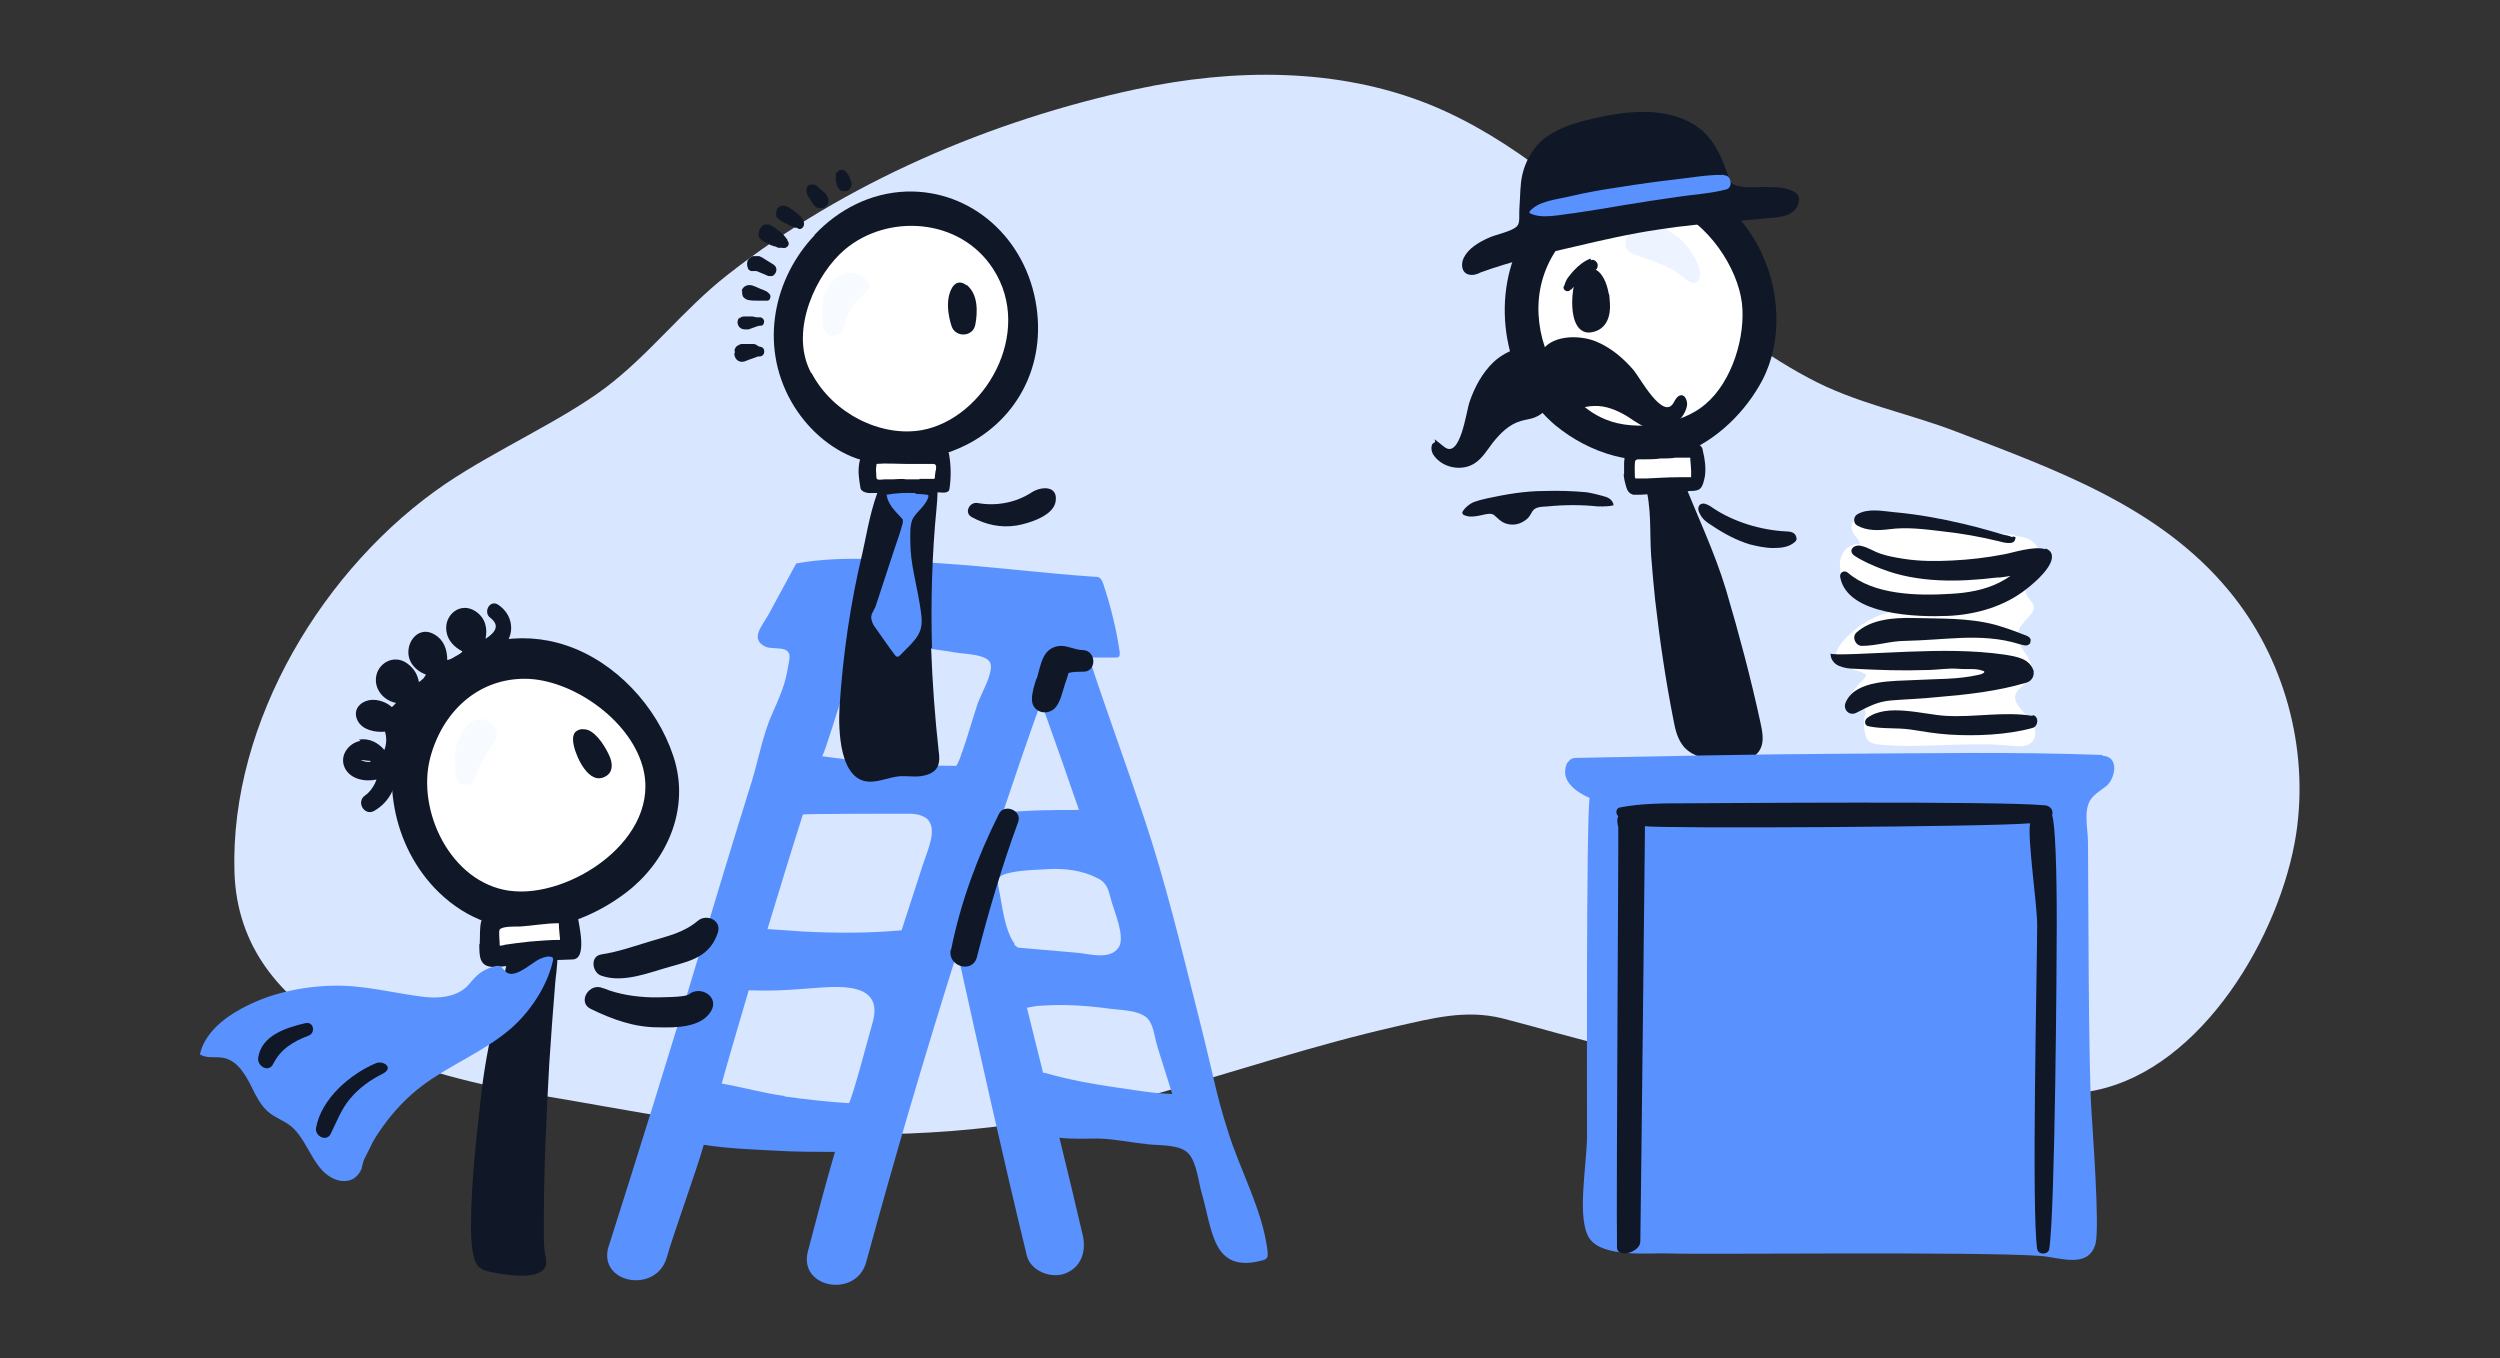 <svg width="727" height="395" viewBox="0 0 727 395" fill="none" xmlns="http://www.w3.org/2000/svg">
<rect x="0" y="0" width="727" height="395" fill="#333333" stroke="none"/>
<g clip-path="url(#clip0_4602_15655)">
<path d="M449.759 50.498C439.223 42.505 427.961 35.361 415.73 30.396C388.967 19.618 358.814 19.86 330.477 25.915C288.093 34.997 245.708 53.162 211.559 79.925C198.843 89.855 188.792 103.176 176.077 112.742C163.361 122.309 144.47 130.665 129.696 140.595C94.335 164.572 66.846 209.742 68.178 253.58C69.51 297.417 119.524 312.312 154.885 318.125C183.585 322.848 211.68 329.024 240.622 329.75C273.44 330.598 302.988 327.449 334.836 318.488C358.572 311.828 381.944 303.956 405.921 298.507C416.578 296.085 426.144 293.542 436.68 296.085C447.216 298.749 457.751 302.019 468.529 304.441C513.941 315.219 562.743 326.602 609.487 317.035C640.488 310.617 663.255 271.744 667.735 242.439C671.489 217.492 664.223 191.093 648.117 171.717C627.894 147.255 597.741 136.599 569.04 125.579C554.63 120.008 539.613 117.344 525.808 109.836C511.034 101.965 497.956 91.429 485.361 80.409C473.615 70.237 462.111 59.459 449.759 50.135V50.498Z" fill="#D9E6FF"/>
<path d="M176.925 362.568C173.897 373.346 190.851 376.252 193.878 365.716C196.179 357.724 202.355 341.012 204.656 332.899C211.438 333.989 218.461 334.231 225.122 334.594C231.055 334.958 236.868 334.958 242.802 334.958C240.017 344.524 237.474 354.212 234.931 363.9C232.145 374.678 248.978 377.584 251.884 367.049C260.119 336.774 268.959 306.742 278.405 276.83C284.944 306.378 291.483 335.805 298.628 365.232C299.839 369.713 305.773 371.892 309.769 370.318C314.492 368.502 315.945 363.779 314.855 359.177C312.676 349.732 310.375 340.286 308.074 330.84C312.07 331.325 315.461 331.082 319.336 331.082C324.18 331.203 329.145 332.293 333.989 332.778C337.38 333.141 343.192 332.778 345.614 335.442C348.036 338.106 348.521 343.798 349.49 347.067C352.638 357.966 352.638 370.318 366.928 366.564C367.412 366.443 368.018 366.322 368.381 365.838C368.744 365.353 368.623 364.627 368.623 363.9C367.17 351.79 360.509 340.165 356.998 328.66C353.486 317.64 353.244 314.129 348.4 294.995C343.556 275.862 338.954 256.486 332.657 237.716C327.45 222.215 321.758 206.715 316.672 191.214H324.301C324.664 191.214 325.149 191.214 325.391 190.972C325.633 190.608 325.633 190.124 325.633 189.761C324.664 182.979 322.969 176.198 320.789 169.659C320.547 169.053 320.305 168.448 319.82 168.084C319.457 167.721 318.852 167.721 318.246 167.721C303.714 166.752 288.819 164.815 274.045 163.846C259.635 162.998 245.829 161.303 231.54 163.846C228.876 168.69 226.333 173.534 223.669 178.378C221.852 181.768 217.856 185.765 222.579 188.065C224.153 188.792 227.786 188.187 228.876 189.276C230.087 190.366 229.602 191.456 228.876 195.452C228.149 199.449 226.454 203.324 224.758 207.078C221.973 213.133 220.641 220.52 218.703 226.938C213.375 244.013 208.168 261.088 203.082 278.284C195.574 303.472 184.917 337.622 176.925 362.689V362.568ZM302.746 204.172C306.5 214.586 310.133 225 313.766 235.536C306.379 235.536 298.87 235.536 291.605 236.384C295.238 225.606 298.87 214.828 302.746 204.172ZM303.351 312.07C301.777 305.652 300.203 299.355 298.628 293.058C299.96 292.815 301.414 292.452 302.988 292.452C309.527 291.968 316.066 292.452 322.485 293.3C325.875 293.784 332.172 293.663 334.231 296.812C335.684 299.234 335.563 301.171 336.895 305.41C338.227 309.648 339.559 313.886 340.892 318.125C335.321 318.004 329.629 316.914 324.301 316.187C317.641 315.219 310.98 314.008 304.562 312.191C304.199 312.07 303.714 311.949 303.351 311.949V312.07ZM294.995 274.408C291.968 270.17 291.362 262.541 290.515 258.787C289.667 255.033 290.636 254.427 294.148 253.701C297.659 252.974 301.292 252.974 304.925 252.732C309.769 252.49 314.734 253.095 319.215 255.396C322.121 256.849 322.364 259.029 323.211 262.056C324.059 265.084 327.207 272.35 325.391 275.377C322.969 279.252 317.035 277.436 313.402 277.073C307.711 276.588 302.14 276.104 296.449 275.619C295.843 275.619 295.359 275.135 294.874 274.53H294.995V274.408ZM278.163 222.7C270.049 222.7 261.814 222.457 253.701 221.731C248.736 221.246 243.892 220.52 239.048 219.914C239.532 219.914 244.497 203.687 245.345 201.023C246.193 198.359 248.978 187.581 252.369 187.581C260.967 187.581 269.444 188.308 277.92 189.761C280.827 190.245 287.487 190.245 288.093 193.152C288.698 196.058 285.307 201.75 284.339 204.535C283.612 206.351 279.01 222.578 278.042 222.578H278.163V222.7ZM270.049 238.684C272.35 241.591 269.928 246.798 268.354 251.521C266.295 257.818 264.236 264.236 262.178 270.533C252.732 271.381 243.286 271.381 233.72 270.897C230.208 270.654 226.696 270.412 223.184 270.17C226.575 259.029 229.966 247.888 233.477 236.868C233.599 236.626 261.451 236.626 264.358 236.626C267.264 236.626 269.08 237.473 270.049 238.563V238.684ZM228.149 318.73C222.094 317.883 216.039 316.187 209.863 315.097C212.406 306.015 215.071 297.054 217.735 287.971C223.063 288.214 228.391 287.971 232.872 287.608C240.501 287.245 257.697 283.975 253.701 297.538C253.095 299.597 247.525 320.789 246.798 320.789C240.622 320.426 234.325 319.699 228.149 318.851V318.73Z" fill="#5992FF"/>
<path d="M276.467 276.225C275.498 281.069 282.885 283.249 284.096 278.284C287.487 265.084 291.362 251.884 296.085 239.048C297.296 235.657 292.089 233.599 290.515 236.626C284.217 249.22 279.374 262.299 276.588 276.104L276.467 276.225Z" fill="#101828"/>
<path d="M301.413 197.269C300.808 199.207 300.081 201.265 300.081 203.445C300.202 207.441 305.046 208.41 307.226 205.383C308.437 203.687 308.921 201.386 309.527 199.449C310.011 198.117 310.375 196.906 310.738 195.695C312.07 195.332 313.644 195.332 314.855 195.332C318.973 195.574 318.973 189.156 314.855 189.034C312.676 189.034 310.738 187.823 308.558 187.823C306.378 187.823 304.441 189.034 303.472 191.093C302.503 193.031 302.14 195.21 301.534 197.269H301.413Z" fill="#101828"/>
<path d="M104.871 215.434C101.359 216.039 98.574 219.793 100.269 223.305C101.843 226.575 106.082 227.422 109.473 226.696C108.867 228.633 107.414 230.45 106.203 231.298C103.418 233.114 105.961 237.474 108.867 235.778C113.227 233.235 115.77 228.512 114.801 223.547C117.586 220.399 118.555 215.434 117.465 211.195C117.465 210.832 117.465 210.348 117.465 209.863C119.282 208.41 120.614 206.351 121.461 204.172C123.036 203.687 124.61 202.961 125.821 201.992C127.274 200.781 128.485 198.843 129.212 196.785C131.755 196.542 134.298 195.695 136.114 194.363C137.325 193.515 138.415 192.183 139.384 190.609C141.2 190.73 143.017 190.366 144.47 189.519C149.919 186.37 150.041 179.225 144.833 175.835C142.411 174.26 140.353 178.135 142.654 179.71C145.076 181.647 144.591 183.585 141.2 185.765C141.806 182.737 141.2 179.71 138.294 177.772C133.934 174.866 129.091 178.741 129.817 183.585C130.18 186.249 132.118 188.187 134.419 189.398C134.419 189.64 134.177 189.761 133.934 190.003C132.723 190.972 131.391 191.698 130.059 191.941C130.059 188.913 129.091 186.128 126.426 184.554C121.219 181.405 117.102 187.944 119.403 192.425C120.371 194.242 121.946 195.453 123.883 196.179C123.641 196.542 123.399 196.906 123.157 197.269C122.793 197.632 122.309 197.996 121.825 198.359C121.461 196.3 120.493 194.484 118.555 193.031C113.59 189.277 107.414 194.605 109.836 200.296C110.926 202.597 112.863 203.929 115.164 204.414C114.801 204.777 114.438 205.261 113.953 205.625C112.742 204.535 111.168 203.808 109.352 203.566C105.719 203.082 102.086 205.867 104.023 209.621C105.476 212.285 108.867 213.012 112.016 212.77V213.012C112.5 214.586 112.379 216.524 111.774 218.098C109.957 215.918 107.293 214.586 104.387 215.07L104.75 215.434H104.871ZM104.871 221.004C105.719 221.004 106.687 221.246 107.535 221.246C107.535 221.246 107.777 221.489 107.898 221.489C106.93 221.731 105.84 221.489 104.871 221.004Z" fill="#101828"/>
<path d="M158.76 365.958C158.76 365.232 158.397 364.626 158.397 364.021C158.033 361.115 158.154 358.208 158.154 355.302C158.154 339.922 158.881 324.543 159.729 309.284C160.213 301.534 160.819 293.905 161.424 286.276C161.666 282.037 164.088 272.228 158.033 270.654C156.338 270.17 151.01 270.17 149.677 271.381C149.314 271.623 149.072 272.107 149.072 272.592C145.802 287.85 141.564 303.351 139.869 318.851C138.536 330.961 137.083 343.192 136.962 355.423C136.962 358.693 136.962 361.962 137.689 365.111C137.931 366.322 138.415 367.654 139.384 368.501C140.232 369.228 141.322 369.591 142.412 369.834C145.923 370.56 155.975 372.498 158.397 368.744C159.002 367.896 158.881 366.806 158.76 365.716V365.958Z" fill="#101828"/>
<path d="M155.248 265.326C175.245 265.326 191.456 248.464 191.456 227.664C191.456 206.865 175.245 190.003 155.248 190.003C135.251 190.003 119.04 206.865 119.04 227.664C119.04 248.464 135.251 265.326 155.248 265.326Z" fill="white"/>
<path d="M117.223 208.894C110.684 224.879 113.711 245.95 127.637 259.513C144.591 275.862 166.752 271.26 182.132 259.513C193.394 250.915 201.023 235.657 195.816 219.914C190.972 205.261 178.862 192.425 164.693 187.702C151.13 183.1 136.356 186.249 126.426 195.331C122.43 199.085 119.282 203.687 117.223 208.894ZM148.103 259.029C131.028 256.607 121.098 235.778 125.094 220.399C128.606 207.078 138.9 197.269 152.826 197.39C165.904 197.511 182.858 208.773 186.854 222.821C192.788 243.771 165.541 261.451 148.224 259.029H148.103Z" fill="#101828"/>
<path d="M132.845 216.523C132.602 217.008 132.481 217.492 132.481 217.856C132.118 220.278 132.481 222.578 132.481 225C132.723 227.786 133.934 228.754 136.72 228.028C136.962 228.028 137.325 227.786 137.567 227.543C137.81 227.301 138.052 226.938 138.052 226.575C139.263 222.336 141.443 219.309 143.865 215.676C144.107 215.313 144.47 214.828 144.47 214.344C144.47 213.859 144.47 213.375 144.47 212.891C143.865 211.195 142.532 209.742 140.837 209.258C136.841 208.289 133.934 213.012 132.845 216.645V216.523Z" fill="#F7FAFF"/>
<path d="M169.053 212.043C167.116 212.406 166.147 213.617 166.873 216.887C167.6 220.157 171.233 228.391 175.956 225.848C178.135 224.758 178.257 222.457 177.409 220.278C176.319 217.613 173.776 213.375 170.991 212.285C170.264 212.043 169.659 212.043 169.053 212.043Z" fill="#101828"/>
<path d="M164.878 266.989L142.792 268.805L143.407 276.288L165.494 274.472L164.878 266.989Z" fill="white"/>
<path d="M139.384 274.529C139.384 278.162 139.384 281.19 143.622 281.19C147.861 281.19 151.252 279.979 155.006 279.616C158.881 279.252 162.635 279.131 166.51 279.01C170.991 278.889 168.205 268.475 167.963 266.174C167.963 264.599 167.6 263.267 165.783 263.025C159.123 261.935 151.615 263.631 144.955 264.478C138.779 265.205 139.747 269.08 139.505 274.529H139.384ZM146.771 274.772C146.287 274.893 145.802 275.014 145.318 275.014C145.318 273.44 144.955 270.896 145.318 270.291C146.166 269.322 149.798 269.443 151.131 269.443C154.885 269.201 158.76 268.475 162.514 268.475C162.514 270.17 162.756 271.744 162.877 273.318C159.971 273.318 157.064 273.561 154.158 273.803C151.615 274.045 149.072 274.408 146.529 274.772H146.771Z" fill="#101828"/>
<path d="M175.35 287.366C171.354 285.549 167.721 291.483 171.838 293.421C178.135 296.448 184.311 298.749 191.456 298.749C196.421 298.87 203.808 298.87 206.715 294.147C209.379 289.909 203.687 286.397 200.296 289.182C199.206 290.03 192.062 290.03 189.519 290.03C184.917 289.909 179.831 289.182 175.471 287.366H175.35Z" fill="#101828"/>
<path d="M174.866 277.557C171.475 278.041 172.202 282.885 174.866 283.733C181.405 286.034 189.155 282.643 195.453 280.948C201.629 279.252 206.594 277.799 208.773 271.139C209.863 267.506 205.383 265.689 202.961 267.748C198.722 271.26 194.484 272.108 189.277 273.682C184.433 275.135 179.71 276.83 174.745 277.557H174.866Z" fill="#101828"/>
<path d="M105.234 339.317C105.719 338.106 105.234 338.227 106.688 335.563C108.141 332.899 107.899 332.414 111.168 327.813C114.438 323.211 118.313 319.094 122.794 315.703C131.028 309.527 140.958 305.773 148.83 298.87C154.4 293.905 159.244 286.518 160.818 279.252V278.647C160.576 278.162 159.85 278.162 159.244 278.162C156.459 278.647 155.127 280.1 152.826 281.553C151.252 282.522 148.466 284.217 146.892 282.401C145.56 280.948 145.439 280.584 143.623 281.069C141.806 281.553 140.111 282.401 138.657 283.733C137.447 284.823 136.599 286.155 135.388 287.245C132.239 289.909 127.638 290.393 123.399 289.909C114.317 288.819 105.84 286.397 96.636 286.639C87.433 286.881 78.108 288.94 69.995 293.421C64.666 296.327 59.459 300.687 58.127 306.62C60.065 307.831 62.487 307.226 64.788 307.589C69.026 308.316 71.448 312.554 73.264 316.308C74.475 318.73 75.808 321.394 77.866 323.211C80.167 325.27 83.195 325.996 85.374 328.176C89.976 332.778 91.429 340.649 97.484 342.95C99.301 343.676 101.48 343.676 103.055 342.587C104.023 341.86 104.75 340.891 105.234 339.68V339.317Z" fill="#5992FF"/>
<path d="M91.913 327.934C91.429 330.356 94.941 332.172 96.152 329.75C97.968 326.117 99.179 322.606 101.844 319.457C104.387 316.43 107.535 314.129 111.168 312.312C114.801 310.496 111.41 308.316 109.352 309.164C101.844 312.312 93.488 319.457 91.913 327.934Z" fill="#101828"/>
<path d="M75.081 307.589C74.718 310.011 78.108 312.07 79.44 309.406C81.62 305.046 85.253 302.867 89.734 301.171C91.913 300.324 91.187 296.933 88.765 297.538C83.194 298.87 76.05 301.05 75.081 307.589Z" fill="#101828"/>
<path d="M585.994 155.49C585.025 155.49 584.057 155.49 583.088 155.248C581.029 155.248 578.971 154.521 576.912 154.4C569.283 153.674 560.685 154.158 553.298 151.494C550.876 150.525 548.575 149.677 545.911 149.435C543.125 149.193 537.192 150.162 538.645 154.4C539.129 155.853 540.582 156.701 540.946 158.275C538.766 157.912 536.465 159.365 535.617 161.424C534.77 163.483 534.891 165.904 535.617 167.963C536.828 171.233 539.493 173.897 542.641 175.229C545.184 176.319 547.969 176.561 550.391 177.772C544.579 179.104 539.371 182.374 535.617 186.854C534.528 188.187 533.559 189.882 534.043 191.456C534.528 193.152 536.223 193.999 537.918 194.484C539.614 194.968 541.43 195.21 542.762 196.3C542.157 197.511 541.067 198.359 540.219 199.328C539.371 200.296 538.403 201.386 538.16 202.718C537.918 204.05 538.645 205.504 539.977 205.867C540.825 205.988 542.036 205.867 542.399 206.593C542.52 206.957 542.399 207.441 542.399 207.804C541.915 209.621 541.915 211.558 542.399 213.375C542.52 214.102 542.762 214.707 543.247 215.313C544.094 216.16 545.305 216.402 546.516 216.524C559.232 217.735 572.189 215.555 584.904 216.887C587.084 217.129 589.748 217.25 591.08 215.555C592.412 213.98 591.928 211.437 590.717 209.742C589.506 208.047 587.811 206.715 586.721 204.898C586.358 204.293 585.994 203.687 585.994 202.961C585.873 200.781 588.416 199.449 589.748 197.753C590.596 196.542 590.959 194.968 590.717 193.515C589.99 190.245 586.479 187.944 586.721 184.675C586.842 182.253 589.022 180.557 590.596 178.62C591.08 178.014 591.444 177.409 591.444 176.682C591.444 175.229 589.869 174.26 589.264 172.807C588.295 170.627 589.869 168.205 591.323 166.268C593.623 163.24 593.987 158.76 589.991 156.822C588.78 156.217 587.326 155.974 585.994 155.853V155.49Z" fill="white"/>
<path d="M508.128 87.191C510.55 105.719 497.592 122.188 479.064 124.126C460.536 125.942 443.582 112.5 441.16 93.972C438.738 75.444 451.696 58.975 470.224 57.037C488.752 55.221 505.706 68.663 508.128 87.191Z" fill="white"/>
<path d="M481.365 174.866C482.697 186.491 484.393 197.995 486.693 209.621C487.178 212.285 487.904 215.191 489.842 217.371C492.506 220.156 496.502 220.883 500.135 221.246C504.737 221.609 510.065 221.488 511.882 217.855C513.093 215.555 512.487 212.648 511.882 209.863C509.097 197.027 505.706 184.311 501.952 171.596C498.44 159.971 493.354 149.677 488.994 138.415C487.541 134.661 482.697 124.004 477.369 126.911C472.525 129.454 476.885 136.235 478.217 140.353C480.396 147.255 479.67 154.884 480.154 161.666C480.517 166.147 480.881 170.506 481.365 174.987V174.866Z" fill="#101828"/>
<path d="M452.423 123.762C461.747 131.513 476.158 136.599 488.631 132.118C499.288 128.243 507.764 119.524 512.487 110.563C524.597 87.433 509.339 49.045 475.068 50.861C461.021 51.588 448.063 59.096 442.25 70.358C433.531 86.948 437.043 111.047 452.544 123.883H452.423V123.762ZM453.876 70.721C460.536 62.487 474.22 55.947 485.361 60.307C496.744 64.666 505.342 77.987 506.553 88.159C507.643 97.605 503.889 110.805 495.897 117.586C489.236 123.399 475.795 125.7 466.833 121.946C460.052 119.161 455.45 113.469 452.301 107.777C445.641 96.031 445.278 81.741 453.997 70.721H453.876Z" fill="#101828"/>
<path d="M467.802 85.374C467.318 82.468 465.986 78.956 463.322 78.108C459.81 77.018 457.993 81.136 457.63 83.316C457.024 86.585 456.782 91.913 458.72 94.82C459.446 96.031 461.021 97 462.716 96.636C467.439 95.91 468.408 91.55 468.166 88.159C467.923 84.769 468.044 86.343 467.802 85.253V85.374Z" fill="#101828"/>
<path d="M462.474 75.202C460.658 75.929 459.083 77.14 457.751 78.593C457.025 79.32 456.54 80.046 455.935 80.773C455.693 81.136 455.45 81.499 455.329 81.862C455.329 82.105 455.087 82.226 455.087 82.468C455.087 82.71 454.966 82.952 454.845 83.073C454.118 84.284 455.935 85.374 456.782 84.163H457.025C457.025 84.163 457.146 83.921 457.267 83.8C457.267 83.8 457.509 83.558 457.63 83.437C457.872 83.195 458.236 82.831 458.478 82.589C459.083 81.984 459.689 81.378 460.294 80.894C460.658 80.652 460.9 80.409 461.263 80.167H461.384C461.747 79.925 461.869 79.804 461.626 79.925C461.626 79.925 461.747 79.925 461.869 79.925C462.595 79.32 463.443 78.835 464.169 78.351C464.654 77.987 464.775 76.897 464.412 76.413C464.048 75.808 463.322 75.323 462.595 75.686V75.323L462.474 75.202Z" fill="#101828"/>
<path d="M473.373 68.057C473.13 68.541 473.009 69.026 472.888 69.51C472.646 70.358 472.525 71.327 472.888 72.053C473.494 73.506 475.068 73.991 476.521 74.475C481.002 75.928 486.209 77.745 489.842 80.893C490.447 81.378 490.932 81.862 491.658 82.104C492.385 82.347 493.233 82.347 493.717 81.741C495.897 79.44 492.385 73.87 490.932 72.053C489.115 69.631 486.572 67.573 483.787 66.362C481.123 65.272 477.611 63.819 475.068 65.756C474.341 66.362 473.736 67.209 473.373 68.057Z" fill="#EEF4FF"/>
<path d="M475.068 140.111L492.869 138.9L492.385 132.118L474.462 133.329L475.068 140.111Z" fill="white"/>
<path d="M472.162 138.052C472.283 139.263 472.525 140.353 472.888 141.564C473.252 142.775 473.736 143.501 474.947 143.865C475.673 143.865 476.4 143.865 477.127 143.865C481.849 143.501 486.693 143.501 491.416 142.775C492.385 142.775 493.838 142.775 494.565 141.927C495.291 141.079 495.534 139.626 495.776 138.536C496.139 135.993 495.776 133.45 495.17 131.028C495.17 130.544 494.928 130.059 494.565 129.696C494.08 129.212 493.354 129.091 492.627 129.091C487.904 129.333 483.06 128.727 478.338 129.333C477.127 129.333 475.916 129.696 474.826 129.817C473.978 129.817 473.13 130.181 472.767 131.149C472.404 132.118 472.404 133.571 472.283 134.661V137.931H472.162V138.052ZM475.431 139.142C475.431 137.568 475.31 136.114 475.431 134.54C475.431 133.935 475.673 133.692 476.279 133.571H478.095C479.67 133.571 481.244 133.571 482.818 133.329C484.271 133.329 485.846 133.329 487.299 133.087H491.537V133.571C491.537 133.813 491.901 137.325 491.78 138.173V138.779H491.658C491.295 138.779 490.932 138.779 490.569 138.779C489.721 138.779 488.873 138.779 488.025 138.779C484.877 138.779 481.849 139.021 478.701 139.142H475.552V138.9H475.431V139.142Z" fill="#101828"/>
<path d="M515.757 159.365C517.816 159.365 519.753 159.123 521.207 158.154C522.66 157.185 522.539 156.822 522.296 155.974C521.933 154.763 520.48 154.521 519.269 154.521C512.003 154.158 504.011 151.736 497.956 147.619C497.35 147.134 496.624 146.771 495.897 146.529C495.17 146.287 494.202 146.529 493.959 147.376C493.717 147.982 493.959 148.708 494.202 149.193C495.049 151.009 496.26 151.857 497.835 152.826C501.225 155.127 504.858 157.064 508.733 158.275C510.671 158.76 513.214 159.365 515.636 159.365H515.757Z" fill="#101828"/>
<path d="M594.834 159.729C591.565 158.639 585.025 160.818 582.846 161.182C577.88 162.15 572.794 162.756 567.708 162.998C562.985 163.24 558.384 163.24 553.661 162.514C551.36 162.15 549.18 161.787 547 161.061C544.821 160.334 543.368 159.244 541.309 158.76C539.008 158.154 537.192 160.213 539.371 161.666C541.551 163.119 544.578 164.451 547.122 165.42C557.657 169.537 569.525 169.295 580.545 167.963C581.877 167.963 583.209 167.721 584.662 167.479C583.572 168.205 582.603 168.811 581.392 169.416C577.033 171.596 572.068 172.444 567.224 172.686C557.657 173.291 544.821 173.049 537.313 166.51C536.223 165.662 534.891 166.51 535.133 167.842C537.192 179.104 558.141 179.467 566.497 179.104C574.611 178.741 583.088 176.319 589.506 171.112C591.686 169.416 597.377 164.572 596.651 161.303C596.409 160.334 595.803 159.85 594.834 159.486V159.729Z" fill="#101828"/>
<path d="M585.146 156.217C584.299 155.732 582.967 155.611 582.603 155.49C581.392 155.127 580.06 154.763 578.849 154.4C576.306 153.674 573.642 152.947 570.978 152.341C564.318 150.767 557.657 149.556 550.876 148.951C547.243 148.587 543.246 147.74 540.098 149.556C538.887 150.283 538.887 152.22 540.098 152.826C542.883 154.4 546.153 154.279 549.301 153.916C554.388 153.189 559.958 153.916 564.923 154.521C570.494 155.127 575.943 156.096 581.392 157.428C582.24 157.67 585.268 158.517 585.873 157.185C586.479 155.853 585.873 156.217 585.268 155.974V156.217H585.146Z" fill="#101828"/>
<path d="M590.354 186.854C590.475 186.612 590.596 186.249 590.475 185.886C590.233 184.917 588.295 184.554 587.568 184.19C585.146 183.222 582.603 182.374 580.06 181.647C572.189 179.589 564.196 179.952 556.204 179.71C550.754 179.589 544.094 180.073 539.856 183.948C538.402 185.28 539.613 187.823 541.43 187.823C545.668 187.823 549.786 186.37 554.024 186.37C559.352 186.249 564.56 185.765 569.888 185.522C575.701 185.28 581.635 185.522 587.326 187.339C587.932 187.46 588.537 187.702 589.143 187.702C589.748 187.702 590.111 187.339 590.475 186.976L590.354 186.854Z" fill="#101828"/>
<path d="M591.443 195.331C590.353 191.456 586.478 190.972 582.966 190.366C573.642 189.034 564.196 189.155 554.75 189.519C545.305 189.882 532.347 190.73 532.347 190.003C532.226 191.577 533.316 193.031 534.769 193.636C536.222 194.242 537.797 194.484 539.371 194.484C546.274 194.847 553.176 195.089 560.079 194.847C563.227 194.847 566.376 194.242 569.403 194.484C572.431 194.726 574.368 194.242 576.669 195.089C576.79 195.089 577.033 195.21 577.033 195.331C577.033 195.453 577.033 195.574 576.79 195.695C576.306 196.058 575.7 196.179 575.095 196.3C569.161 197.632 563.106 197.39 556.93 197.753C550.875 198.117 539.613 197.511 536.707 204.293C535.859 206.23 537.676 208.289 539.734 207.32C543.367 205.504 545.789 204.05 549.907 203.687C554.387 203.324 558.868 203.203 563.348 202.718C572.068 201.992 580.908 201.023 589.385 198.48C590.838 197.996 591.685 196.542 591.322 195.089V195.331H591.443Z" fill="#101828"/>
<path d="M590.959 208.168C582.724 206.836 574.247 208.652 565.892 208.168C559.231 207.805 548.817 204.414 543.004 208.773C542.156 209.379 542.035 210.953 543.367 211.195C547.242 212.043 551.602 211.559 555.719 212.164C559.473 212.77 563.106 213.375 566.86 213.617C574.49 214.102 583.693 213.738 591.08 211.68C592.775 211.195 593.018 208.289 591.08 207.926V208.168H590.959Z" fill="#101828"/>
<path d="M451.575 103.297C451.333 103.054 451.091 102.812 450.848 102.57C446.368 98.453 438.133 101.601 434.258 105.355C430.988 108.504 428.809 112.621 427.355 116.86C426.387 119.524 424.691 133.692 419.968 129.938C415.246 126.184 418.152 128.364 417.062 128.727C415.972 129.091 416.093 131.149 416.82 132.239C419.363 136.114 425.176 137.204 428.93 134.661C431.109 133.208 432.442 130.907 434.016 128.848C436.196 126.063 438.86 123.399 442.25 122.43C443.461 122.067 444.551 121.946 445.762 121.582C449.88 120.25 452.181 116.254 452.544 112.137C452.907 108.625 453.755 105.84 451.454 103.297H451.575Z" fill="#101828"/>
<path d="M447.579 103.781C447.579 103.539 447.821 103.176 447.942 102.812C450.606 97.242 459.446 97.242 464.411 99.421C468.65 101.238 472.162 104.265 475.068 107.656C476.884 109.836 483.666 122.43 486.693 117.102C487.178 116.133 487.904 114.922 488.994 114.922C490.084 114.922 490.811 116.739 490.569 118.071C489.6 122.551 484.635 125.821 480.154 124.731C477.611 124.126 475.431 122.551 473.252 121.098C470.224 119.282 466.833 117.828 463.322 118.071C462.111 118.071 460.9 118.434 459.689 118.555C455.329 118.797 451.817 115.891 449.88 112.258C448.305 109.109 446.489 106.93 447.7 103.539V103.781H447.579Z" fill="#101828"/>
<path d="M465.986 147.256C466.954 147.256 467.923 147.256 468.771 147.013C468.771 147.013 469.013 147.013 469.134 147.013C469.255 147.013 469.134 146.65 469.134 146.408C468.529 144.955 467.439 144.591 466.107 144.228C464.775 143.865 462.958 143.38 461.263 143.138C457.267 142.775 453.27 142.654 449.274 142.775C443.461 142.775 437.891 143.744 432.32 144.955C431.109 145.197 429.898 145.56 428.809 145.923C427.719 146.287 426.023 147.498 425.297 148.83C425.297 148.83 425.176 149.072 425.297 149.314C425.297 149.556 425.539 149.677 425.781 149.799C427.355 150.525 429.172 150.162 430.867 149.799C431.957 149.556 433.652 149.072 434.5 149.799C435.348 150.525 436.317 151.615 437.528 152.099C438.981 152.705 440.676 152.705 442.129 152.099C442.977 151.736 443.946 151.131 444.551 150.404C445.157 149.677 445.399 148.83 446.005 148.224C447.094 147.256 448.79 147.377 450.122 147.256C454.966 146.771 459.81 146.771 464.533 147.256H466.107V147.498L465.986 147.256Z" fill="#101828"/>
<path d="M519.995 54.978H519.753C517.816 54.252 514.788 54.494 512.608 54.373C510.187 54.373 505.585 54.857 503.647 53.283C503.163 52.92 503.042 52.314 502.8 51.83C501.104 46.865 499.167 41.658 495.049 38.025C491.053 34.513 485.361 32.818 479.67 32.575C473.978 32.333 468.165 33.302 462.595 34.634C457.388 35.845 452.181 37.54 448.305 40.931C445.399 43.595 443.583 47.107 442.735 50.619C442.008 53.646 442.129 56.674 441.887 59.822C441.645 62.971 442.129 64.666 441.161 65.756C439.707 67.331 434.985 68.178 432.926 69.147C429.898 70.479 426.992 72.296 425.66 74.96C424.812 76.655 424.933 79.198 426.992 79.804C428.203 80.167 429.535 79.804 430.625 79.198C439.344 76.05 448.426 73.87 457.509 71.811C465.743 69.874 474.099 67.936 482.455 66.725C489.358 65.635 496.26 65.03 503.163 64.424C507.28 64.061 511.398 63.697 515.515 63.334C518.542 63.092 521.933 62.365 522.902 59.459C523.871 56.553 522.054 55.826 519.995 54.978Z" fill="#101828"/>
<path d="M501.346 50.861C496.624 50.74 491.659 51.709 487.057 52.193C481.85 52.798 476.521 53.525 471.314 54.373C466.349 55.099 461.263 55.947 456.298 57.158C452.665 58.006 447.216 58.49 444.794 61.518C444.672 61.76 444.794 62.002 444.915 62.002C448.305 63.819 453.876 62.365 457.63 62.002C462.595 61.275 467.681 60.428 472.646 59.58C477.611 58.732 482.697 58.006 487.662 57.279C492.385 56.553 497.35 56.31 501.952 55.099C504.011 54.615 503.526 50.982 501.468 50.982H501.346V50.861Z" fill="#5992FF"/>
<path d="M611.425 219.551C585.631 218.582 561.775 219.067 535.86 219.188C509.945 219.309 484.151 219.914 458.236 220.399C457.267 220.399 456.661 220.762 456.177 221.368C455.814 221.731 455.572 222.094 455.45 222.579C453.876 227.18 458.357 230.329 462.232 232.024C461.263 240.259 461.505 321.879 461.505 330.235C461.505 338.591 458.357 354.454 462.232 360.146C466.107 365.838 479.67 364.263 485.483 364.506C495.049 364.869 575.822 363.9 593.502 365.232C599.194 365.717 607.308 368.986 609.366 361.72C610.698 356.997 608.397 327.086 608.155 322.363C607.308 309.043 607.308 258.181 607.186 244.861C607.186 240.743 605.491 234.688 608.761 231.54C609.972 230.329 611.425 229.481 612.757 228.391C615.179 226.09 616.269 219.914 611.425 219.793V219.551Z" fill="#5992FF"/>
<path d="M598.104 269.08C598.104 263.51 598.104 241.833 596.772 236.989C597.135 235.9 596.53 234.446 594.834 234.204C581.998 232.872 496.26 233.599 490.084 233.599C483.908 233.599 477.248 233.599 471.072 234.81C469.861 235.052 469.74 236.626 470.588 237.353C470.103 238.443 470.345 239.411 470.588 240.501C470.709 241.47 469.982 347.431 470.224 362.81C470.224 365.959 476.885 364.264 477.006 361.115C477.248 345.615 478.338 242.802 478.338 242.318V240.259C483.303 240.986 578.002 240.501 590.354 239.411C589.506 243.529 592.412 263.147 592.412 268.959C592.412 279.979 590.717 352.396 592.412 363.174C592.655 364.99 595.682 364.99 595.924 363.174C597.62 352.396 598.104 279.858 598.104 268.959V269.08Z" fill="#101828"/>
<path d="M270.776 188.55C271.139 198.48 271.865 208.41 272.955 218.34C273.197 219.914 273.319 221.61 272.592 223.063C271.744 224.758 269.565 225.485 267.627 225.727C265.689 225.969 263.631 225.606 261.693 225.727C258.908 225.969 256.244 227.18 253.458 227.301C244.013 227.786 243.771 212.043 244.134 205.625C245.103 190.488 247.282 175.471 250.794 160.818C252.49 153.674 255.396 131.271 265.932 132.603C268.959 132.966 271.26 135.751 272.108 138.658C272.955 141.564 272.592 144.712 272.35 147.74C271.018 161.303 270.654 174.866 271.018 188.429H270.776V188.55Z" fill="#101828"/>
<path d="M267.298 128.602C285.284 126.362 297.994 109.535 295.688 91.018C293.381 72.502 276.932 59.307 258.946 61.547C240.96 63.787 228.25 80.614 230.556 99.131C232.862 117.647 249.312 130.842 267.298 128.602Z" fill="white"/>
<path d="M236.868 68.421C225.243 80.651 220.641 100.027 230.087 116.739C234.325 124.247 241.228 130.544 249.099 133.329C258.787 136.599 268.354 134.54 277.557 130.907C293.906 124.489 304.199 108.383 301.414 89.249C298.507 69.268 282.401 55.1 263.51 55.705C253.217 56.069 243.771 60.912 236.868 68.299V68.421ZM235.9 108.504C235.778 108.141 235.536 107.899 235.415 107.535C229.845 95.789 237.232 79.683 245.708 72.538C258.06 62.123 279.132 63.213 288.819 78.23C300.808 96.757 286.276 121.825 267.991 125.094C256.123 127.153 242.197 120.251 236.021 108.504H235.9Z" fill="#101828"/>
<path d="M281.311 82.952H281.069C278.042 80.651 276.346 83.8 275.862 86.464C275.377 89.128 275.862 92.156 276.71 94.82C277.799 98.211 282.886 98.09 283.612 94.457C284.339 90.703 284.46 85.496 281.069 82.831H281.311V82.952Z" fill="#101828"/>
<path d="M246.556 79.319C246.193 79.319 248.009 78.835 245.587 79.561C243.165 80.288 241.228 82.347 240.138 84.648C238.806 87.312 237.595 100.148 243.65 97.242C245.83 96.273 245.345 93.972 246.435 91.671C247.525 89.371 249.22 87.312 251.158 85.616C251.884 85.011 252.732 84.163 252.732 83.194C252.732 82.226 252.732 82.347 252.369 81.984C251.279 80.046 248.736 79.198 246.556 79.44V79.319Z" fill="#F7FAFF"/>
<path d="M253.337 132.966L272.592 132.24L273.44 140.111L254.064 140.716L253.337 132.966Z" fill="white"/>
<path d="M252.611 131.513C252.126 131.513 252.369 131.513 251.279 132.118C250.189 132.724 249.947 134.056 249.826 135.025C249.462 137.204 249.826 139.505 250.189 141.685C250.189 142.775 251.642 143.38 252.974 143.38C256.97 143.38 261.088 143.138 265.205 143.138H272.229C273.682 143.138 275.862 143.744 276.104 142.169C276.588 138.9 276.588 135.509 275.983 132.118C275.983 131.876 275.862 131.755 275.862 131.634C275.498 131.149 274.166 130.907 273.561 130.907C271.865 130.907 270.049 130.907 268.354 130.907C264.357 130.907 260.361 130.907 256.365 130.907C252.369 130.907 253.943 130.907 252.732 131.392V131.634H252.611V131.513ZM267.385 139.384C266.053 139.384 264.842 139.384 263.51 139.384C262.299 139.142 260.724 139.384 259.877 139.384H257.334C256.849 139.384 255.638 139.626 255.154 139.384C254.669 139.142 254.912 138.294 254.791 137.447C254.669 136.599 254.791 135.751 254.912 134.903C257.576 134.661 260.603 134.903 263.146 134.903H270.654C271.744 134.903 272.229 134.903 272.229 135.872C272.229 136.841 271.986 136.962 271.986 137.568C271.865 138.052 271.865 138.415 271.865 138.9C271.744 138.9 271.744 139.263 271.744 139.263H271.26C269.928 139.263 268.717 139.263 267.385 139.263V139.384Z" fill="#101828"/>
<path d="M243.044 50.619V52.799C243.165 53.041 243.286 53.283 243.286 53.526C243.286 53.889 243.529 54.252 243.65 54.494C243.892 54.858 244.134 55.1 244.497 55.342C244.74 55.584 244.861 55.584 245.103 55.584H246.193C246.435 55.584 246.798 55.342 247.04 55.1C247.404 54.615 247.646 54.131 247.646 53.526C247.646 52.92 247.525 53.041 247.525 52.799C247.404 52.436 247.162 51.951 247.04 51.588C247.04 51.346 246.798 51.104 246.677 50.861C246.556 50.74 246.435 50.498 246.435 50.498C246.435 50.498 246.193 50.135 246.072 50.014C245.951 49.893 245.708 49.65 245.587 49.65C245.345 49.408 245.103 49.408 244.74 49.408C244.376 49.408 244.134 49.408 243.892 49.65C243.65 49.893 243.407 50.014 243.286 50.256C243.165 50.256 243.044 50.619 243.044 50.861V50.619Z" fill="#101828"/>
<path d="M234.567 55.1C234.567 55.463 234.446 55.705 234.567 56.068C234.567 56.311 234.81 56.674 234.931 56.916C235.173 57.279 235.294 57.643 235.536 57.885C235.778 58.248 235.9 58.611 236.142 58.854C236.263 59.096 236.505 59.459 236.747 59.701L236.989 59.944C237.111 60.065 237.353 60.307 237.474 60.307C237.595 60.307 237.837 60.549 238.079 60.549H239.29C239.654 60.549 240.017 60.186 240.259 59.944C240.865 59.459 241.107 58.49 240.865 57.764C240.743 57.643 240.744 57.401 240.744 57.401C240.744 57.401 240.622 57.037 240.501 56.916C240.38 56.795 240.259 56.553 240.259 56.553C240.138 56.311 240.017 56.311 240.017 56.311C240.017 56.19 239.775 56.068 239.654 55.947C239.411 55.705 239.048 55.463 238.806 55.221C238.443 54.979 238.2 54.615 237.837 54.373C237.595 54.131 237.474 54.01 237.232 53.889C236.989 53.647 236.626 53.647 236.384 53.647H236.142C235.294 53.647 234.567 54.01 234.567 54.858V55.1Z" fill="#101828"/>
<path d="M225.969 60.913C225.727 61.397 225.606 62.124 225.727 62.608C225.727 62.85 225.727 63.092 226.09 63.335C226.212 63.577 226.454 63.819 226.696 63.94C227.423 64.424 228.27 64.909 229.118 65.272C229.481 65.514 229.966 65.635 230.329 65.878C230.692 65.878 231.056 66.241 231.419 66.241H231.782C232.266 66.725 232.872 66.725 233.356 66.241C234.083 65.514 233.841 64.424 233.356 63.698C232.872 62.971 232.872 62.971 232.63 62.729C232.388 62.729 232.267 62.366 232.024 62.245C231.54 61.76 230.934 61.397 230.329 60.913C229.845 60.549 229.36 60.307 228.876 60.065C228.634 59.823 228.149 59.823 227.786 59.823H227.18C226.575 60.065 226.212 60.428 225.848 60.913H225.969Z" fill="#101828"/>
<path d="M220.883 66.846C220.641 67.331 220.52 68.057 220.641 68.542C220.641 69.147 221.125 69.51 221.61 69.874C222.094 70.237 222.7 70.6 223.305 70.843C223.547 70.843 223.911 71.206 224.153 71.327C224.637 71.327 225.001 71.69 225.485 71.811C225.364 71.811 225.122 71.569 225.001 71.569C225.485 71.569 225.848 71.932 226.333 72.053H227.423C228.028 72.296 228.634 72.053 228.997 71.69C229.481 71.206 229.481 70.479 228.997 69.995V69.753C228.997 69.753 228.755 69.389 228.634 69.268C228.512 69.026 228.27 68.905 228.149 68.663C227.907 68.299 227.544 67.936 227.18 67.694C226.696 67.21 226.09 66.846 225.606 66.483C225.243 66.12 224.758 65.877 224.274 65.635C223.911 65.272 223.547 65.272 223.184 65.272H222.579C221.973 65.272 221.61 65.756 221.247 66.241L220.883 66.725V66.846Z" fill="#101828"/>
<path d="M217.371 76.05C217.25 76.292 217.25 76.655 217.25 76.897C217.25 77.261 217.371 77.624 217.492 77.987C217.492 78.35 218.098 78.714 218.461 78.835H220.036C221.004 79.198 221.973 79.683 222.942 80.046C223.305 80.288 223.547 80.288 223.911 80.288H224.395C224.879 80.288 225.243 79.804 225.485 79.44C225.727 79.077 225.848 78.472 225.727 77.987C225.606 77.503 225.243 77.139 224.879 76.897C224.032 76.413 223.184 75.807 222.336 75.323C221.852 74.96 221.368 74.718 220.762 74.475H219.188C218.946 74.475 218.703 74.475 218.461 74.718C218.219 74.96 217.977 74.96 217.856 75.202C217.614 75.444 217.371 75.686 217.371 75.928V76.05Z" fill="#101828"/>
<path d="M215.797 84.527C215.797 85.011 215.797 85.737 216.039 86.222C216.282 86.585 216.887 87.07 217.371 87.191C218.34 87.433 219.43 87.433 220.399 87.433H223.184C223.669 87.433 224.032 86.827 224.032 86.343C224.153 85.859 223.79 85.495 223.426 85.132C223.184 84.89 222.821 84.648 222.458 84.527C221.973 84.284 221.61 84.163 221.247 84.042C220.883 83.921 220.52 83.679 220.157 83.558C219.551 83.316 219.067 83.073 218.461 82.952C217.25 82.71 216.039 83.316 215.676 84.527H215.797Z" fill="#101828"/>
<path d="M215.071 92.277C214.707 92.64 214.465 93.246 214.465 93.73C214.465 94.214 214.707 94.82 215.071 95.183C215.434 95.546 216.039 95.789 216.524 95.789C217.008 95.789 217.371 95.789 217.735 95.789C217.856 95.789 218.098 95.546 218.34 95.546C218.582 95.546 218.825 95.304 219.067 95.304C219.309 95.304 219.43 95.062 219.672 95.062C220.278 94.82 220.762 94.699 221.368 94.699C221.973 94.699 222.215 93.972 222.215 93.367C222.094 92.761 221.61 92.277 221.004 92.277H220.157C219.672 92.277 219.188 92.035 218.704 92.035H216.524C216.16 92.035 215.797 92.035 215.434 92.277L215.071 92.64V92.398V92.277Z" fill="#101828"/>
<path d="M213.738 102.328C213.496 102.812 213.496 103.297 213.738 103.781C214.102 104.871 215.313 105.477 216.402 105.113C216.766 105.113 217.25 104.75 217.613 104.629C217.492 104.629 217.25 104.871 217.129 104.871C218.219 104.387 219.309 104.144 220.399 103.66C220.399 103.66 220.156 103.66 220.035 103.66H220.883C221.61 103.66 222.215 103.055 222.215 102.449C222.336 101.722 221.973 100.996 221.246 100.875C220.762 100.875 220.399 100.511 220.035 100.511C220.035 100.511 220.278 100.511 220.399 100.511C219.914 100.269 219.551 100.027 219.067 100.027C218.582 100.027 218.098 100.027 217.613 100.027C217.129 100.027 216.645 100.027 216.16 100.027H215.676C215.313 100.027 215.07 100.269 214.707 100.39C214.102 100.633 213.738 101.238 213.617 101.722V102.086L213.738 102.328Z" fill="#101828"/>
<path d="M300.082 143.138C295.48 146.166 289.788 147.256 284.339 146.287C281.917 145.802 280.221 149.193 282.643 150.404C286.64 152.584 290.999 153.553 295.601 152.826C299.113 152.221 306.379 150.041 306.984 145.802C307.711 141.08 302.746 141.443 300.082 143.138Z" fill="#101828"/>
<path d="M266.174 143.38C263.389 143.259 260.603 143.38 257.818 143.865C258.181 146.65 260.361 148.709 262.178 150.646C262.299 150.767 262.541 151.01 262.541 151.252C262.541 151.494 262.541 151.736 262.541 151.978C261.936 154.521 260.967 157.064 260.119 159.608C258.303 165.178 256.486 170.627 254.67 176.198C254.185 177.651 252.974 178.62 253.459 180.315C253.943 182.011 254.306 182.011 254.791 182.858C256.607 185.401 258.303 187.944 260.24 190.488C260.482 190.73 260.603 190.972 260.967 190.972C261.33 190.972 261.572 190.73 261.814 190.488C263.631 188.55 266.537 186.128 267.506 183.585C268.475 181.042 267.869 178.62 267.506 175.956C266.537 169.78 264.721 163.846 264.721 157.549C264.721 155.369 264.479 152.221 265.69 150.404C267.022 148.466 269.08 147.013 269.928 144.712C269.928 144.47 270.049 144.107 269.928 143.986C269.928 143.986 269.686 143.865 269.565 143.865C268.475 143.744 267.385 143.623 266.295 143.623L266.174 143.38Z" fill="#5992FF"/>
</g>
<defs>
<clipPath id="clip0_4602_15655">
<rect width="610.577" height="351.79" fill="white" transform="translate(58.127 21.798)"/>
</clipPath>
</defs>
</svg>

